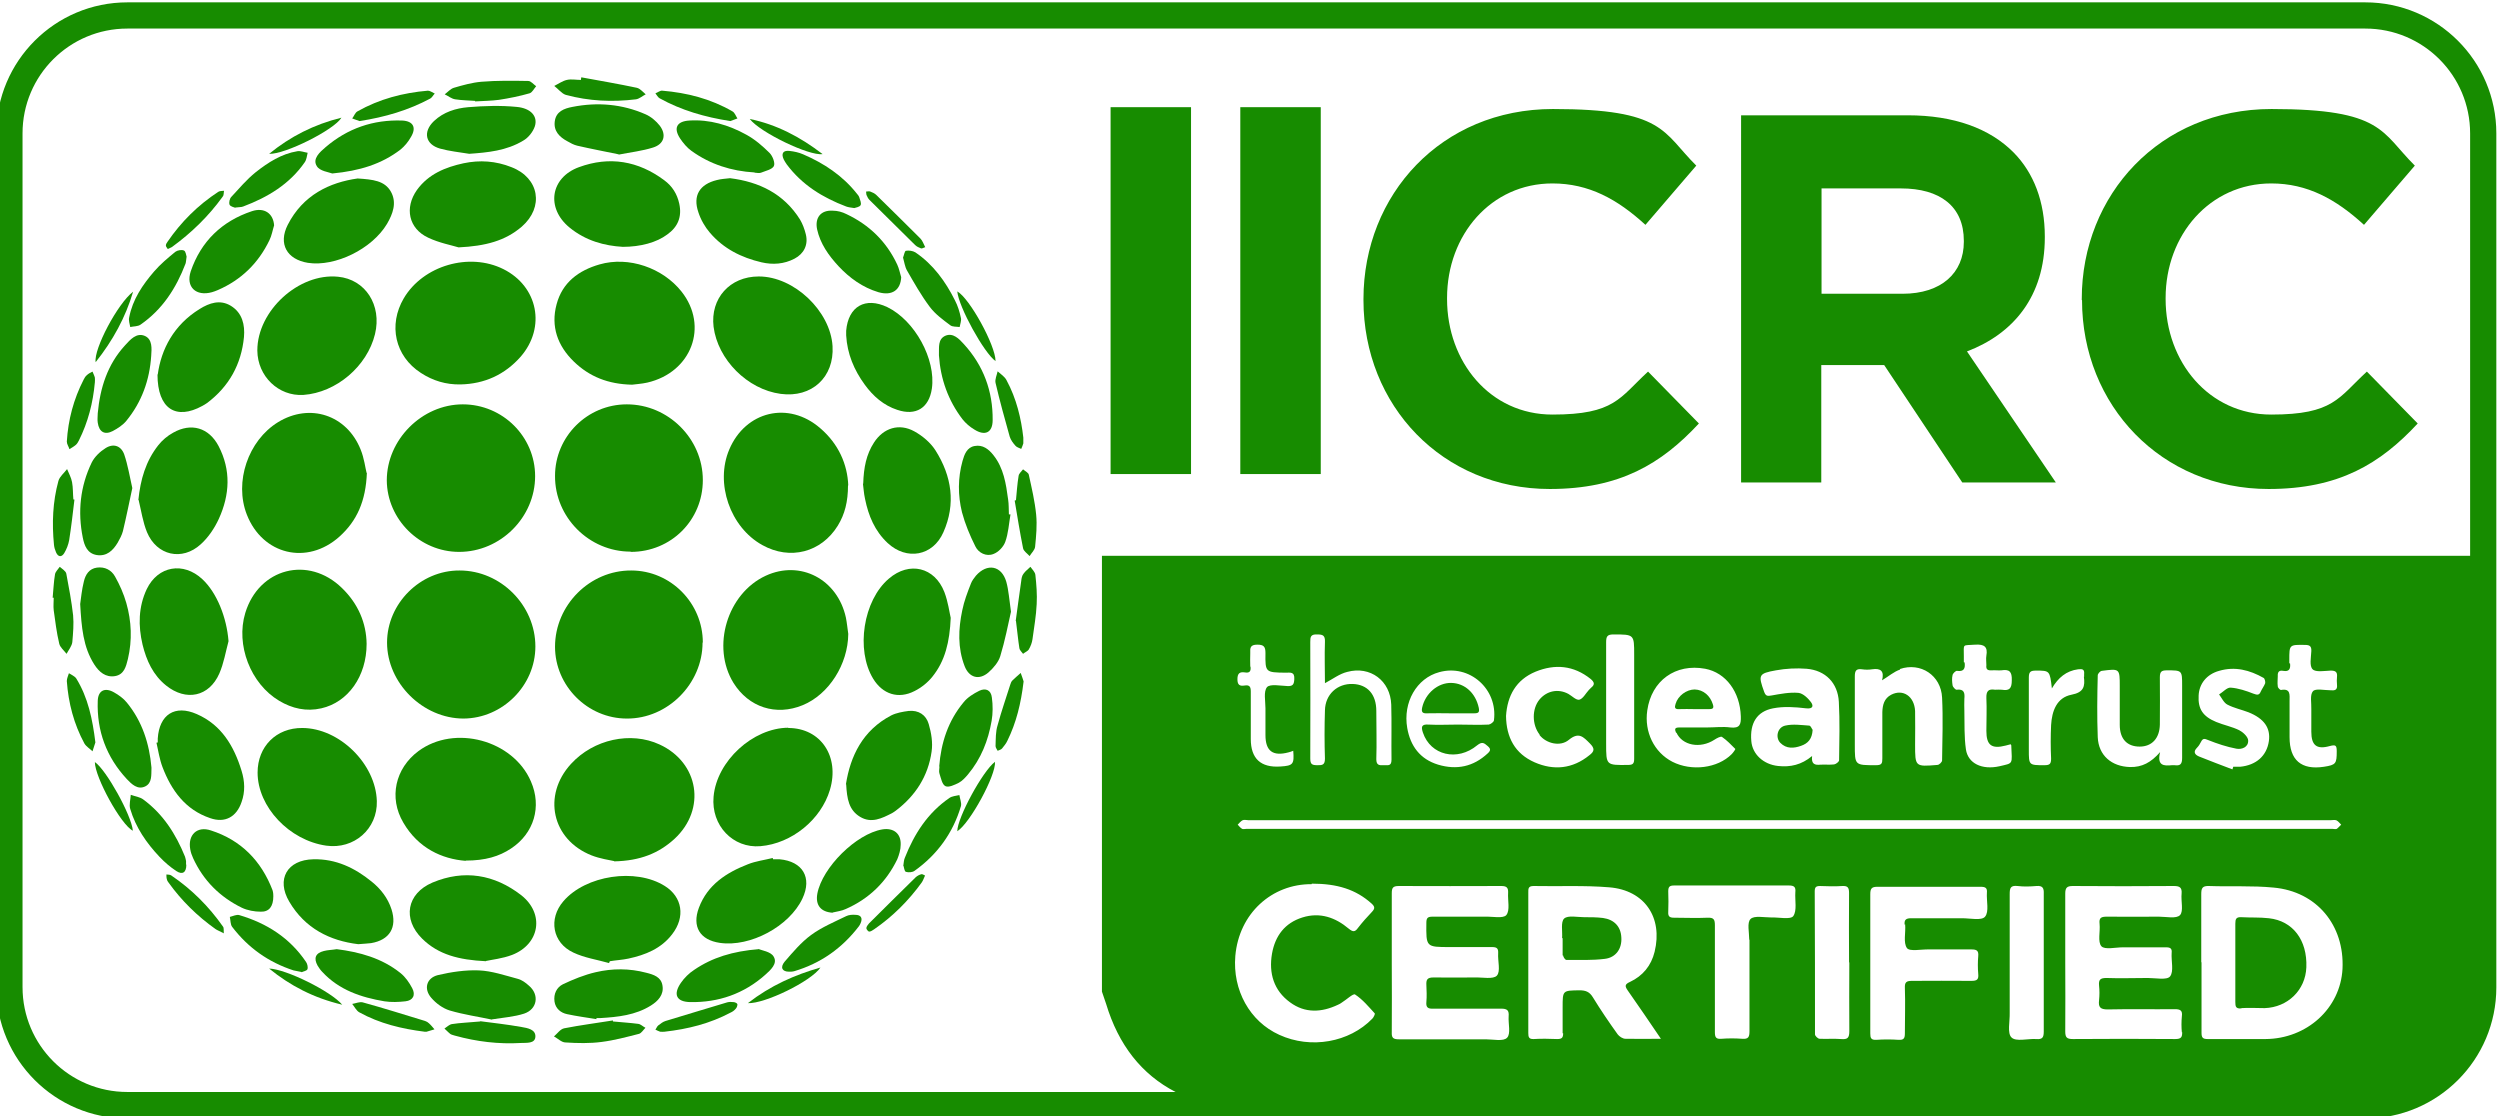 <svg xmlns="http://www.w3.org/2000/svg" width="954px" height="426px" viewBox="0 0 954 426" fill="#178c00">
    <path d="M175.2,210.6c-15,0-27.5-12.4-27.6-27.3,0-15.5,13.4-29,29-29,15.2,0,27.6,12.3,27.6,27.4,0,15.7-13.2,28.9-29,28.9Z" />
    <path d="M204.3,246.7c0,14.9-12.5,27.4-27.4,27.5-15.5,0-29.2-13.5-29.2-29,0-14.9,12.7-27.6,27.7-27.5,15.7,0,28.9,13.3,28.9,29Z" />
    <path d="M268.1,245.2c0,15.7-13.3,29.1-28.9,29-15,0-27.4-12.5-27.4-27.4,0-15.9,13.3-29.2,29.1-29.1,15,0,27.3,12.4,27.3,27.5Z" />
    <path d="M240.6,210.5c-15.8,0-28.9-13.1-28.8-28.9,0-15,12.3-27.3,27.4-27.3,15.8,0,29,13.1,29,28.9,0,15.3-12.1,27.4-27.5,27.4Z" />
    <path d="M323.6,185.2c0,6.2-1.2,11-3.9,15.4-6.3,10.2-18.2,13.3-28.8,7.4-12.3-6.8-18.1-23.6-12.6-36.5,6.2-14.6,22.6-18.6,34.7-8.1,7,6,10.4,13.8,10.7,21.9Z" />
    <path d="M323.7,241.9c-.1,11.6-7.4,23.1-17.4,27.2-10.2,4.2-20.6.8-26.4-8.5-8.5-13.8-2.4-34.1,12.3-40.9,13.2-6.1,27.4,1.3,30.6,16,.4,2,.6,4.2.9,6.2Z" />
    <path d="M140,180.4c-.4,10.8-3.8,18.4-10.5,24.4-12.3,11-29.3,6.9-35.3-8.4-4.9-12.5.5-28.3,11.9-35.3,12.1-7.4,26.2-2.8,31.5,10.4,1.4,3.4,1.8,7.1,2.3,9Z" />
    <path d="M139.9,245.7c0,12.4-7.1,22.3-17.3,24.6-5.7,1.3-11.1.1-16.1-2.9-10.9-6.5-16.6-21.3-12.9-33.5,5.2-17.1,24.1-22,36.9-9.5,6.2,6,9.3,13.4,9.4,21.3Z" />
    <path d="M234.4,328.6c-1.8-.4-5.4-.9-8.7-2.2-15.1-6-18.8-22.9-7.8-34.9,8.6-9.4,22.8-12.5,33.8-7.4,15,6.9,17.9,24.7,5.7,36-6,5.5-13.1,8.4-23.1,8.6Z" />
    <path d="M177.7,328.5c-9-.7-18.1-4.8-23.8-14.6-5.6-9.5-3.1-20.7,5.8-27.3,13.8-10.2,36.1-4.2,42.9,11.6,4.2,9.6,1.2,19.8-7.6,25.6-4.5,3-9.8,4.6-17.3,4.6Z" />
    <path d="M241.2,146.8c-9.2-.2-16.3-3.1-22.2-8.8-6.2-6-8.9-13.4-6.6-21.9,2.2-8.3,8.4-12.9,16.4-15.2,11.1-3.2,24.1,1.3,31.3,10.4,10.4,13.2,3.8,30.8-13.1,34.7-2.2.5-4.5.6-5.8.8Z" />
    <path d="M175.7,146.7c-5.5.1-10.5-1.4-15.1-4.4-9.9-6.4-12.5-18.3-6.5-28.5,7.4-12.5,25-17.6,38-11.1,13.2,6.6,16.3,22.2,6.6,33.4-6.1,6.9-13.8,10.4-23,10.6Z" />
    <path d="M115.3,277.8c14.2,0,28.1,13.7,28.5,27.9.3,10.6-8.7,18.5-19.3,17-14.1-2-26.2-14.8-26.2-27.9,0-9.9,7.1-17.1,17.1-17Z" />
    <path d="M98.2,133.7c0-15.1,15.8-29.6,30.8-28.1,10.4,1,16.8,10.8,14.1,21.9-3,12.3-14.8,22.3-27.3,23.2-9.5.6-17.5-7.1-17.6-16.9Z" />
    <path d="M289.6,105.5c13.4,0,27.3,13.2,28.1,26.6.7,11.8-7.9,19.8-19.8,18.2-12.7-1.7-24-13.1-25.6-25.6-1.3-10.8,6.2-19.2,17.2-19.2Z" />
    <path d="M300.8,277.8c12.4,0,19.7,10.9,15.9,23.6-3.4,11.4-14.6,20.5-26.5,21.5-10.5.9-18.9-7.9-17.9-18.9,1.2-13.6,15-26.2,28.5-26.3Z" />
    <path d="M362.8,235.7c-.4,9.4-2.2,16.5-6.9,22.4-1.8,2.3-4.3,4.3-6.9,5.6-6.2,3.2-12.2,1.2-15.8-4.7-6.7-11-3.8-29.9,6-38.2,7.8-6.7,17.5-4.4,21.2,5.2,1.4,3.7,1.9,7.7,2.4,9.8Z" />
    <path d="M87.2,244.7c-1.1,4.1-1.8,8.4-3.5,12.3-3.9,8.9-12.7,10.7-20.3,4.6-5-4-7.5-9.5-9-15.6-1.7-7.2-1.6-14.4,1.6-21.2,4.3-8.9,14-10.5,21.2-3.8,5.6,5.2,9.3,14.7,10,23.6Z" />
    <path d="M329.4,184.6c.2-6.3,1.2-11.2,4.1-15.7,3.6-5.6,9.6-7.5,15.4-4.3,3.1,1.7,6.2,4.3,8.1,7.3,6.2,9.8,7.8,20.4,3,31.2-4,9.1-14,10.9-21.3,4.1-4.9-4.6-7.3-10.4-8.6-16.8-.5-2.2-.6-4.6-.8-5.8Z" />
    <path d="M52.8,190.8c.8-7.8,2.8-14.8,7.6-20.9,1.5-1.9,3.5-3.6,5.7-4.8,6.9-3.9,13.6-1.9,17.3,5.1,4.8,9.2,4.3,18.6.1,27.8-1.6,3.5-4,7.1-6.9,9.7-7.1,6.5-16.8,4.3-20.5-4.6-1.6-3.9-2.2-8.2-3.2-12.3Z" />
    <path d="M237.7,94.2c-7-.4-14.2-2.3-20.4-7.4-9-7.4-7.3-19,3.6-23,11.7-4.3,22.7-2.4,32.6,5,3,2.2,4.9,5.2,5.7,8.9,1.1,5-.5,8.9-4.6,11.8-4,3-10.1,4.7-17,4.7Z" />
    <path d="M232.4,367.5c-4.6-1.3-9.4-2-13.6-4-8-3.7-9.6-12.9-3.8-19.6,8.5-9.9,27.6-12.8,38.7-5.8,6.7,4.2,7.9,11.8,2.8,18.4-4.2,5.5-10.2,7.9-16.7,9.3-2.3.5-4.7.6-7.1,1,0,.2-.2.4-.3.7Z" />
    <path d="M175,94.4c-2.6-.8-7.4-1.7-11.6-3.7-7.5-3.5-9.1-11.4-4.3-18.2,4.4-6.1,10.9-8.7,17.8-10.2,6.2-1.3,12.3-.9,18.3,1.5,10.6,4.1,12.5,15.2,3.9,22.7-6.3,5.4-13.8,7.4-24.1,7.9Z" />
    <path d="M185.4,366.8c-10.3-.5-18.1-2.5-24.3-8.6-7.6-7.5-5.9-17.2,3.9-21.4,12.1-5.1,23.7-3.1,33.9,4.8,9,7.1,7.1,18.7-3.5,22.8-3.7,1.4-7.7,1.8-9.9,2.3Z" />
    <path d="M60.2,142.9c1.3-9.6,6.1-18.9,16-25,3.7-2.3,7.8-3.7,11.9-1.2,4.4,2.7,5.4,7.3,5,11.9-1,10.4-5.7,18.9-14.1,25.2-.6.4-1.2.8-1.8,1.1-10,5.5-17.1,1.2-17.1-12Z" />
    <path d="M322.8,299.3c1.7-10.8,6.4-20.6,17.3-26.3,2-1,4.4-1.4,6.6-1.7,3.8-.4,6.7,1.5,7.7,5,1,3.4,1.6,7.1,1.1,10.5-1.3,9.3-6.1,16.8-13.6,22.5-.5.4-1,.7-1.5,1-3.9,2-7.9,4-12.2,1.4-4.3-2.6-5-6.9-5.3-12.4Z" />
    <path d="M60.2,283.3c0-.5,0-1,0-1.5.6-9.1,6.5-13,14.9-9.3,9.4,4.1,14.2,12.2,17.1,21.7,1.2,3.9,1.4,7.9,0,11.8-1.9,5.7-6.3,8.2-12,6.2-9.5-3.2-14.8-10.6-18.2-19.5-1.1-2.9-1.6-6.2-2.3-9.3.2,0,.3,0,.5-.1Z" />
    <path d="M322.9,128c0-.6,0-1.2,0-1.8.8-9.3,7.3-13,15.7-9,10.5,5.1,18.6,19.9,17,31.1-1.1,7.4-6.1,10.5-13.2,8.1-5.2-1.7-9.2-5.2-12.4-9.6-4.1-5.6-6.7-11.8-7.1-18.8Z" />
    <path d="M136.4,68.1c5.9.4,10.4.8,12.8,5.1,2.3,4.2.7,8.4-1.5,12.2-5.7,9.6-19.8,16.5-30.2,14.9-8-1.3-11.4-7.2-7.7-14.5,5.8-11.4,16-16.2,26.7-17.7Z" />
    <path d="M278.6,68c11.1,1.4,20.5,5.9,26.7,15.8,1,1.7,1.7,3.6,2.2,5.6,1,4-.7,7.4-4.3,9.3-4,2.1-8.3,2.4-12.6,1.4-7.7-1.8-14.5-5.2-19.7-11.3-1.9-2.2-3.5-5-4.4-7.8-2.2-6.4.5-10.7,7.1-12.3,1.5-.4,3.2-.5,5-.7Z" />
    <path d="M295.1,327.9c.8,0,1.6,0,2.4,0,8.8.8,12.5,7,8.7,15-5,10.6-19.9,18.6-31.5,16.9-7.6-1.1-10.7-6.2-8-13.4,3.3-8.8,10.5-13.4,18.7-16.6,3-1.2,6.3-1.6,9.5-2.4,0,.2,0,.3.1.5Z" />
    <path d="M136.7,360.3c-10.8-1.3-20.3-6-26.3-16.2-5.1-8.6-.8-16,9.2-16.2,8.6-.2,15.8,3.3,22.2,8.5,3.5,2.8,6.2,6.3,7.6,10.6,2.2,6.9-.7,11.7-7.8,12.9-1.4.2-2.8.2-4.9.4Z" />
    <path d="M30.6,230.5c.3-2.1.6-5.4,1.4-8.6.6-2.6,2-4.9,5-5.3,3-.4,5.5.9,6.9,3.4,1.8,3.2,3.3,6.6,4.3,10.1,2,7,2.3,14.2.6,21.4-.7,2.8-1.4,5.9-4.9,6.5-3.6.6-6.1-1.6-7.9-4.4-4.3-6.7-4.9-14.3-5.4-23.1Z" />
    <path d="M50.5,186.2c-1.2,5.6-2.3,11.1-3.6,16.5-.4,1.5-1.2,3-2,4.4-1.8,3-4.2,5.3-8,4.7-3.6-.6-4.7-3.6-5.3-6.6-2-9.9-1-19.6,3.4-28.7,1.1-2.2,3.2-4.2,5.3-5.5,3-1.9,5.9-.9,7.1,2.4,1.4,4.1,2.1,8.5,3.1,12.9Z" />
    <path d="M385.6,196.3c-.6,3.5-.8,7.2-2,10.5-.7,1.9-2.6,3.9-4.5,4.6-2.7,1.1-5.7-.4-6.9-2.9-2.1-4.2-3.9-8.5-5.1-13-1.6-6.5-1.6-13.1.2-19.6.7-2.5,1.7-5.2,4.6-5.7,3.1-.6,5.4,1.2,7.2,3.5,3.9,4.9,4.8,10.9,5.6,16.9.3,1.9.2,3.8.3,5.7.1,0,.3,0,.4,0Z" />
    <path d="M385.8,233.4c-1.1,4.9-2.3,11.1-4.1,17-.7,2.3-2.6,4.5-4.5,6.2-3.6,3.1-7.4,2-9.1-2.4-2.7-7-2.4-14.2-.9-21.3.7-3.5,2-6.9,3.3-10.2.4-1.1,1.2-2.1,1.9-3,4.3-4.9,9.8-3.9,11.6,2.3.9,3.2,1.1,6.7,1.8,11.5Z" />
    <path d="M236.1,58.9c-5.3-1.1-10.6-2.1-15.8-3.3-1.3-.3-2.6-1-3.8-1.7-3-1.6-5.3-3.9-4.8-7.6.5-3.8,3.6-4.9,6.7-5.5,9.6-1.9,19-1.1,27.9,2.8,2.1.9,4.1,2.6,5.5,4.4,2.6,3.5,1.6,7-2.6,8.3-4.1,1.3-8.5,1.8-13.1,2.7Z" />
    <path d="M227.6,388.9c-3.7-.6-7.5-1.1-11.2-1.9-2.4-.5-4.4-2.1-4.8-4.8-.4-2.9.8-5.4,3.2-6.6,4-1.9,8.2-3.6,12.5-4.6,6.4-1.5,12.9-1.5,19.3.2,2.8.7,5.7,1.6,6.2,4.9.6,3.5-1.7,5.9-4.4,7.6-5.9,3.7-12.6,4.4-19.3,4.8-.5,0-1,0-1.5,0,0,.2,0,.3,0,.5Z" />
    <path d="M179.1,58.7c-3.7-.6-7.6-1-11.2-2-5.6-1.6-6.6-6.4-2.3-10.5,3.7-3.5,8.4-4.9,13.1-5.3,6.1-.5,12.4-.7,18.5-.1,5.4.5,8.1,3.6,6.9,7.4-.7,2.1-2.5,4.4-4.5,5.5-6.3,3.8-13.4,4.5-20.6,5Z" />
    <path d="M187.8,389.1c-5.1-1.1-10.8-1.9-16.2-3.5-2.6-.8-5.2-2.7-7-4.8-3-3.4-1.9-7.6,2.5-8.7,5.1-1.2,10.5-2,15.6-1.8,5,.2,9.9,1.9,14.8,3.2,1.6.4,3.1,1.5,4.3,2.6,4.1,3.4,3.3,9-1.8,10.7-3.7,1.2-7.8,1.5-12.3,2.2Z" />
    <path d="M104.6,86c-.6,1.9-.9,3.9-1.8,5.7-4.2,8.7-10.7,15.1-19.7,19-.7.3-1.5.6-2.2.8-6.1,1.7-10.1-2-8.1-8,3.9-11.4,11.9-19.1,23.3-22.9,4.8-1.6,8.2.9,8.5,5.4Z" />
    <path d="M104.3,342c0,3.9-1.6,6-4.8,5.9-2.4,0-5.1-.5-7.2-1.5-8.4-4.1-14.7-10.4-18.6-18.9-.5-1.1-.9-2.2-1.1-3.4-1-5.5,2.6-9,7.9-7.2,11.5,3.7,19.2,11.6,23.5,22.8.3.9.3,2,.3,2.3Z" />
    <path d="M343.9,105.7c-.2,5-3.5,7.3-8.7,5.8-6-1.8-11-5.4-15.2-9.9-3.8-4.1-7-8.6-8.2-14.1-.9-4.4,1.4-7.4,6-7.1,1.8,0,3.6.5,5.2,1.3,8.7,4.1,15.3,10.5,19.4,19.3.7,1.5,1,3.2,1.5,4.8Z" />
    <path d="M317.7,348.3c-4.5-.3-6.6-2.9-5.8-7.3,1.9-10,14.8-22.8,24.8-24.5,4.3-.7,7.2,1.6,7,5.9,0,1.8-.6,3.8-1.3,5.5-4.2,8.7-10.8,15.1-19.7,19-1.5.7-3.2.9-4.9,1.3Z" />
    <path d="M37.3,157.7c.9-9.7,3.7-18.6,10.4-25.9,2-2.2,4.4-5,7.6-3.6,2.9,1.3,2.6,4.8,2.4,7.6-.6,9.2-3.6,17.6-9.5,24.8-1.3,1.6-3.3,2.9-5.2,3.9-3.1,1.6-5.2.3-5.7-3.2-.2-1.2,0-2.4,0-3.6Z" />
    <path d="M358.4,292.5c.7-9.1,3.4-17.4,9.3-24.5,1.5-1.9,3.8-3.3,6-4.4,2.5-1.2,4.5-.2,4.8,2.6.4,2.9.4,6-.1,8.9-1.3,7.5-4,14.4-9,20.4-1,1.2-2.2,2.5-3.5,3.2-1.6.8-3.9,1.9-5.1,1.3-1.3-.6-1.7-3-2.3-4.8-.3-.8,0-1.8,0-2.7Z" />
    <path d="M358.3,135.6c0-.1,0-.2,0-.3.1-2.7-.5-5.9,2.5-7.2,2.9-1.2,5.2,1.2,7,3.2,7.5,8.2,11.1,18,11,29,0,4.8-2.9,6.2-7,3.6-1.7-1-3.3-2.4-4.5-3.9-5.5-7.2-8.4-15.4-9-24.4Z" />
    <path d="M128.5,362.2c8.7,1.1,17.2,3.4,24.3,9.1,1.9,1.5,3.4,3.7,4.5,5.8,1.4,2.6.3,4.7-2.6,5-2.6.3-5.4.4-8,0-8.9-1.5-17.3-4.3-23.7-11.2-.7-.7-1.3-1.6-1.8-2.4-1.6-2.9-.8-4.8,2.4-5.6,1.5-.4,3.2-.4,4.9-.7Z" />
    <path d="M57.8,292.8c0,0,0,.2,0,.3-.1,2.6.3,5.7-2.4,7-2.9,1.4-5.2-.9-7-2.8-7.8-8.4-11.5-18.4-11.1-29.8.1-4,2.7-5.3,6.2-3.3,1.8,1,3.6,2.3,4.9,3.9,5.9,7.2,8.6,15.7,9.4,24.8Z" />
    <path d="M289.4,362.1c1.2.6,4.7,1,5.8,2.9,1.7,2.7-1.2,5.2-3.2,7-8.1,7.2-17.8,10.6-28.6,10.4-5.3-.1-6.6-2.9-3.6-7.3,1.3-1.9,3.1-3.7,5.1-5,6.9-4.7,14.7-7.1,24.6-7.9Z" />
    <path d="M287.9,65.8c-8.8-.5-16.9-3.1-24-8.2-1.7-1.2-3.2-3-4.4-4.8-2.6-4-1.2-6.5,3.5-6.8,7.8-.5,15.1,1.7,21.8,5.4,3.3,1.8,6.2,4.3,8.9,7,1.1,1.1,2.2,3.8,1.6,5-.7,1.3-3.2,1.8-4.9,2.5-.7.3-1.6,0-2.4,0Z" />
    <path d="M126.8,66.2c-1.3-.5-4.8-.9-5.9-2.8-1.8-2.8,1.2-5.4,3.3-7.2,8.4-7.2,18.2-10.6,29.3-10.2,4.2.2,5.5,2.7,3.3,6.3-1,1.8-2.4,3.5-4,4.8-7.2,5.5-15.5,8.1-26,9.1Z" />
    <path d="M344.7,330.4c.2-1.3.2-2.2.6-3.1,3.6-9.1,8.7-17.1,17-22.8,1-.7,2.5-.8,3.8-1.1.2,1.4.9,3,.6,4.2-3,10.2-9,18.5-17.7,24.7-.8.6-2.3.7-3.3.4-.6-.2-.7-1.7-.9-2.2Z" />
    <path d="M71.2,98c-.2,1.3-.2,2-.4,2.6-3.6,9.4-8.8,17.5-17.2,23.3-1,.7-2.6.6-3.9.9-.2-1.2-.7-2.5-.4-3.7,1.3-6.8,5.1-12.4,9.5-17.5,2.4-2.8,5.3-5.2,8.1-7.5.8-.6,2.4-.9,3.3-.5.7.3.8,1.8,1,2.3Z" />
    <path d="M71.1,330c0,3-1.5,3.9-3.8,2.4-2.3-1.5-4.5-3.4-6.4-5.4-5-5.3-9.1-11.2-11.2-18.3-.5-1.6.1-3.6.2-5.4,1.6.6,3.5.8,4.8,1.8,7.6,5.6,12.4,13.2,15.9,21.8.2.6.3,1.2.4,1.7,0,.5,0,1,0,1.3Z" />
    <path d="M301.1,370.8c-2.6,0-3.5-1.6-1.7-3.8,3.1-3.6,6.3-7.4,10.1-10.2,4.1-3,8.9-5,13.4-7.2,1-.5,2.4-.6,3.5-.5,2.1,0,2.9,1.2,2,3.2-.2.4-.3.7-.6,1.1-6.4,8.4-14.6,14.2-24.7,17.2-.7.2-1.4.2-2,.2Z" />
    <path d="M326,79.4c-1.4-.2-2.3-.3-3.1-.6-9-3.4-16.9-8.3-22.7-16.1-.4-.6-.8-1.2-1.1-1.8-1.1-2.3-.3-3.6,2.2-3.3,1.8.2,3.6.6,5.2,1.3,7.9,3.4,15,8.1,20.4,14.9.4.5.8.9,1,1.5.3,1,.9,2.3.5,3-.4.7-1.8.9-2.4,1.1Z" />
    <path d="M89.8,79.3c-.5-.2-1.9-.5-2.2-1.2-.3-.8,0-2.3.7-3,3-3.2,5.8-6.6,9.3-9.4,4.7-3.7,9.8-7,15.9-8,1.2-.2,2.6.4,3.9.6-.3,1.2-.4,2.6-1.1,3.6-5.8,8.4-14.2,13.4-23.5,16.9-.7.3-1.6.2-3,.4Z" />
    <path d="M344.6,98.3c.4-1,.6-2.5,1.1-2.6,1.1-.2,2.6,0,3.6.6,6.8,4.6,11.5,11.1,15.1,18.3,1.1,2.1,1.8,4.4,2.3,6.8.2,1-.3,2.2-.5,3.4-1.2-.2-2.7,0-3.6-.7-2.8-2.1-5.7-4.2-7.8-7-3.3-4.4-6-9.2-8.7-13.9-.8-1.4-1-3.2-1.5-4.9Z" />
    <path d="M115,370.9c-1.3-.3-2.2-.4-3-.6-9.5-3.1-17.3-8.6-23.4-16.6-.7-.9-.6-2.5-.9-3.8,1.2-.3,2.6-1,3.6-.7,10.5,3.1,19.3,8.7,25.5,17.9.5.7.8,2.1.5,2.8-.3.6-1.6.8-2.2,1.1Z" />
    <path d="M181.3,38.5c-2.5-.2-5.1-.2-7.6-.6-1.4-.2-2.7-1.3-4-1.9,1.2-.9,2.2-2.1,3.5-2.5,3.4-1,7-2,10.5-2.3,6-.5,12-.4,17.9-.3,1,0,2,1.3,3,2-.8.9-1.5,2.4-2.5,2.7-3.8,1.1-7.8,1.9-11.7,2.5-3,.4-6,.4-9.1.6Z" />
    <path d="M234,389.8c3.2.3,6.4.5,9.5.9,1,.1,1.8,1,2.8,1.5-.8.8-1.5,2-2.4,2.3-4.7,1.2-9.5,2.5-14.3,3.1-4.5.6-9.2.5-13.8.2-1.5,0-2.9-1.5-4.4-2.3,1.3-1.1,2.4-2.8,3.9-3.1,6.1-1.2,12.4-2,18.6-3v.4Z" />
    <path d="M221.8,29.5c7.1,1.3,14.1,2.5,21.2,4,1.3.3,2.3,1.6,3.4,2.5-1.2.6-2.4,1.7-3.7,1.9-9,1.1-18,.7-26.8-1.7-1.6-.5-2.9-2.3-4.4-3.4,1.6-.8,3.1-1.9,4.8-2.3,1.7-.4,3.6,0,5.4,0,0-.3,0-.6.1-.8Z" />
    <path d="M183.3,389.7c4.5.6,10.1,1.2,15.7,2.2,2.3.4,5.5.9,5.3,3.8-.2,2.6-3.4,2.2-5.5,2.3-8.5.5-16.9-.5-25.2-2.8-.6-.2-1.2-.3-1.7-.6-.8-.6-1.5-1.4-2.3-2.1.9-.6,1.8-1.5,2.8-1.7,3.2-.5,6.4-.6,10.8-1Z" />
    <path d="M387.6,236.9c.7-4.7,1.3-10,2.1-15.2.1-1,.3-2.1.9-2.8.7-1,1.7-1.7,2.6-2.6.7,1,1.8,2,1.9,3.1.4,3.7.7,7.4.5,11.1-.2,4.5-1,8.9-1.6,13.4-.2,1.4-.7,2.7-1.4,3.9-.4.7-1.5,1.1-2.2,1.7-.5-.7-1.3-1.4-1.4-2.1-.5-3.2-.8-6.5-1.3-10.4Z" />
    <path d="M387.7,190.8c.3-3.1.5-6.2,1-9.2.1-.9,1.1-1.7,1.7-2.5.8.7,2.1,1.3,2.2,2.1,1.1,5,2.3,10.1,2.8,15.2.4,4,0,8.2-.4,12.2-.1,1.3-1.4,2.4-2.1,3.6-.9-1-2.3-1.9-2.5-3-1.2-6-2.2-12.2-3.2-18.2.1,0,.3,0,.4-.1Z" />
    <path d="M28.4,190.7c-.6,5.1-1.2,10.3-2,15.4-.3,1.7-1,3.5-1.9,5-1,1.6-2.3,1.5-3.1-.3-.4-.9-.7-1.9-.8-2.9-.8-8.2-.5-16.4,1.7-24.4.5-1.7,2.2-3,3.3-4.5.7,1.7,1.6,3.3,1.9,5,.4,2.1.3,4.4.5,6.6h.3Z" />
    <path d="M20.1,228c.3-3,.4-6,.9-8.9.2-1,1.2-1.9,1.8-2.8.9.8,2.3,1.6,2.5,2.6,1,5.3,2,10.6,2.6,15.9.3,3.3,0,6.8-.3,10.2-.2,1.6-1.4,3-2.2,4.5-1-1.3-2.5-2.5-2.8-3.9-1-4.2-1.5-8.4-2.1-12.7-.2-1.6,0-3.2,0-4.8-.1,0-.2,0-.4,0Z" />
    <path d="M137.2,46.2c-.8-.3-1.8-.6-2.8-1,.7-.9,1.1-2.2,2-2.7,8.3-4.7,17.4-7.1,26.9-7.9.8,0,1.7.7,2.6,1.1-.6.6-1,1.5-1.7,1.9-8.4,4.5-17.3,7.1-27,8.6Z" />
    <path d="M390.5,167c0,1.2,0,1.8,0,2.2-.2.7-.5,1.4-.8,2.1-.8-.4-1.7-.6-2.2-1.2-.9-1-1.8-2.2-2.2-3.5-1.9-6.8-3.8-13.6-5.4-20.5-.3-1.3.5-3,.8-4.4,1.2,1.1,2.7,2,3.4,3.4,3.8,7,5.6,14.7,6.4,21.9Z" />
    <path d="M36.4,283.3c-.3.9-.7,2.1-1.1,3.4-1-1-2.4-1.8-3.1-3-4-7.4-6.1-15.4-6.7-23.8,0-1,.5-2,.8-3,.9.6,2.2,1.1,2.8,2,4.5,7.3,6.2,15.5,7.3,24.4Z" />
    <path d="M278.7,46.2c-9.7-1.5-18.7-4.1-27-8.7-.7-.4-1.1-1.3-1.6-1.9.9-.3,1.8-1.1,2.6-1,9.5.8,18.5,3.1,26.8,7.9.9.5,1.3,1.8,1.9,2.7-1,.4-1.9.7-2.7,1Z" />
    <path d="M162,393.7c-8.7-1.1-17.1-3.1-24.9-7.4-1.1-.6-1.8-2.1-2.7-3.2,1.3-.2,2.8-.9,4-.6,8,2.2,15.9,4.7,23.8,7.1.6.2,1.1.5,1.5.9.8.7,1.4,1.5,2.1,2.3-1,.3-2,.6-3,.9-.3,0-.6,0-.9,0Z" />
    <path d="M36.2,145.9c-.7,7.8-2.6,15.2-6.1,22.2-.3.6-.7,1.3-1.2,1.7-.7.6-1.6,1.1-2.4,1.6-.3-1-1-1.9-1-2.9.5-8.3,2.6-16.2,6.4-23.6.3-.6.7-1.3,1.2-1.7.6-.6,1.4-1,2.2-1.4.3.8.7,1.5.9,2.3.1.6,0,1.2,0,1.8Z" />
    <path d="M253.7,393.7c-.6,0-1.2.1-1.8,0-.6-.2-1.2-.5-1.8-.8.4-.5.6-1.2,1.1-1.6.9-.7,1.8-1.4,2.8-1.7,7.8-2.4,15.6-4.7,23.5-7.1.7-.2,1.6-.2,2.4-.1.5,0,1.4.4,1.5.8,0,.6-.2,1.3-.7,1.8-.5.6-1.2,1.1-1.9,1.4-7.9,4.2-16.3,6.3-25.2,7.3Z" />
    <path d="M390.6,260.1c-1,8.4-2.8,15.7-6.2,22.6-.5,1.1-1.3,2-2,2.9-.4.5-1.1.6-1.7.9-.3-.6-.8-1.2-.8-1.8.1-2.7,0-5.5.8-8,1.4-5.2,3.2-10.3,4.8-15.4.2-.6.4-1.2.8-1.6,1-1,2.1-1.9,3.2-2.9.5,1.3.9,2.6,1.1,3.2Z" />
    <path d="M353.1,94.3c-.7.2-1.2.6-1.6.5-.8-.3-1.7-.7-2.3-1.3-5.8-5.7-11.6-11.5-17.4-17.2-.5-.5-.8-1.1-1.1-1.8-.2-.4-.1-.9-.2-1.4.5,0,1.2-.2,1.6,0,.8.3,1.7.7,2.3,1.3,5.6,5.5,11.2,11,16.8,16.6.8.8,1.2,2,1.9,3.4Z" />
    <path d="M85.3,356.1c-1.5-.8-2.4-1.1-3.1-1.6-6.9-4.9-12.9-10.8-17.8-17.6-.3-.4-.6-.8-.7-1.3-.2-.6-.2-1.3-.2-1.9.6.1,1.4,0,1.9.4,7.8,5.3,14.3,11.8,19.7,19.5.4.5.2,1.4.3,2.6Z" />
    <path d="M353,334.1c-.5,1.1-.8,2-1.3,2.7-5,6.9-11,12.9-18.1,17.8-.6.4-1.3.9-1.9.9-.4,0-1.1-.9-1.1-1.3,0-.6.6-1.3,1-1.8,5.9-5.9,11.9-11.8,17.9-17.7.6-.5,1.3-.9,2.1-1.1.4-.1.9.3,1.4.5Z" />
    <path d="M64,95c-.3-.5-.7-.9-.7-1.3,0-.5.3-1,.6-1.4,5.2-7.6,11.6-14,19.4-19.1.6-.4,1.5-.3,2.2-.4-.2.7,0,1.6-.5,2.2-5.4,7.5-11.9,13.8-19.3,19.2-.4.3-.9.4-1.6.8Z" />
    <path d="M102.7,58.7c8.1-6.6,17.1-11.2,27.6-13.8-2.7,4.6-21.6,14.1-27.6,13.8Z" />
    <path d="M313.1,369.2c-3.6,5.3-21.3,13.9-27.7,13.6,8.6-6.7,17.9-10.8,27.7-13.6Z" />
    <path d="M102.7,369.6c6.5.2,23.6,8.7,27.9,13.8-11-2.6-19.9-7.3-27.9-13.8Z" />
    <path d="M286.1,45.4c10.2,2.1,19.2,6.8,27.8,13.4-5.1.8-23.9-8.3-27.8-13.4Z" />
    <path d="M365.3,317.2c0-5.1,9.7-23,14.4-26.5.4,5.1-9.5,23.4-14.4,26.5Z" />
    <path d="M379.9,137.8c-4.4-3.1-14.1-20.7-14.6-26.6,4.7,2.6,14.6,20.6,14.6,26.6Z" />
    <path d="M36.2,290.8c4.3,2.9,14,20.3,14.5,26.2-4.5-2.2-14.5-20.4-14.5-26.2Z" />
    <path d="M50.8,111.3c-2.9,9.8-7.7,18.6-14.3,26.9-.8-5,8.4-22.4,14.3-26.9Z" />
    <rect id="Rectangle" x="423.8" y="40.9" width="30.7" height="140" />
    <rect id="Rectangle-2" data-name="Rectangle" x="473.3" y="40.9" width="30.7" height="140" />
    <path id="Shape" d="M520.3,114.5v-.4c0-39.8,29.7-72.5,72.3-72.5s41.8,8.8,54.7,21.6l-19.4,22.6c-10.7-9.8-21.6-15.8-35.5-15.8-23.4,0-40.2,19.6-40.2,43.7v.4c0,24,16.4,44.1,40.2,44.1s25.6-6.4,36.5-16.4l19.4,19.8c-14.3,15.4-30.2,25-56.9,25-40.9,0-71.1-31.8-71.1-72.1" />
    <path id="Shape-2" data-name="Shape" d="M726,112.1c14.9,0,23.4-8,23.4-19.8v-.4c0-13.2-9.1-20-24-20h-30.3v40.2h30.9ZM664.5,44h63.5c17.6,0,31.3,5,40.4,14.2,7.7,7.8,11.9,18.8,11.9,32v.4c0,22.6-12.1,36.8-29.7,43.5l33.9,50h-35.7l-29.8-44.8h-24v44.8h-30.6V44h0Z" />
    <path id="Shape-3" data-name="Shape" d="M794.4,114.5v-.4c0-39.8,29.8-72.5,72.4-72.5s41.8,8.8,54.7,21.6l-19.4,22.6c-10.7-9.8-21.6-15.8-35.4-15.8-23.4,0-40.3,19.6-40.3,43.7v.4c0,24,16.5,44.1,40.3,44.1s25.6-6.4,36.5-16.4l19.4,19.8c-14.3,15.4-30.1,25-56.9,25-40.8,0-71.2-31.8-71.2-72.1" />
    <path d="M902.6.9H48.6C21,.9-1.4,23.3-1.4,50.9v325.9c0,27.6,22.4,50,50,50h854c27.6,0,50-22.4,50-50V50.9c0-27.6-22.4-50-50-50ZM8.6,376.8V50.9c0-22.1,17.9-40,40-40h854c22.1,0,40,17.9,40,40v161.2H420.5v166.3c.5,1.6,1.1,3.1,1.6,4.7,4.7,15.6,13.5,26.9,26.5,33.6H48.6c-22.1,0-40-17.9-40-40ZM477.1,254.4c-.1-1.7,0-3.5,0-5.2-.1-2,0-3.2,2.7-3.2,2.5,0,3.1.8,3.1,3.2-.1,7.4,0,7.4,7.7,7.5,1.7,0,3.5-.5,3.3,2.5-.1,1.9-.5,2.7-2.6,2.6-2.7-.1-6.6-.9-7.8.4-1.4,1.7-.6,5.3-.6,8.1,0,3.4,0,6.8,0,10.2,0,6.1,2.8,8.2,8.8,6.6.5-.1,1-.3,1.8-.6.4,5.1,0,5.7-4.9,6-7.5.5-11.3-3-11.3-10.5,0-6,0-12,0-18.1,0-1.9-.5-2.6-2.4-2.3-1.9.3-2.7-.3-2.7-2.4,0-2.3.9-2.9,2.9-2.6,1.8.3,2.3-.5,2.1-2.2ZM500,245c0-1.9.1-3,2.6-2.9,2.1,0,3.1.3,3,2.8-.2,5.4,0,10.7,0,15.8,3-1.6,5.6-3.6,8.5-4.3,8.8-2.4,16.5,3.4,16.8,12.5.2,7,0,14,.1,21,0,2.7-1.5,2-3,2.1-1.7.1-2.8,0-2.8-2.3.2-6.1,0-12.3,0-18.4,0-6.4-3.4-10.1-9-10.3-5.9-.2-10.5,4-10.6,10.1-.2,6.1-.2,12.3,0,18.4,0,2.5-1.1,2.5-2.9,2.5-2.1,0-2.7-.4-2.7-2.6.1-14.8,0-29.6,0-44.3ZM889.2,313c.8,0,1.6-.2,2.3,0,.7.3,1.3,1.1,1.9,1.7-.6.5-1.1,1.2-1.7,1.6-.4.2-1.1,0-1.6,0-138.2,0-276.3,0-414.5,0-.5,0-1.2.2-1.6,0-.7-.4-1.2-1.1-1.7-1.6.6-.6,1.2-1.4,1.9-1.7.6-.3,1.5,0,2.3,0h412.8ZM543,279.6c2.9,8.6,13.1,11.1,20.7,4.8,1.9-1.5,2.6-.9,4,.3,1.3,1.1,1.1,1.8,0,2.8-5.5,5.1-11.8,6.4-18.9,4.3-6.9-2.1-10.6-7.1-11.8-14-1.7-9.8,3.6-19,12.2-21.3,11.5-3.2,22.4,6.4,20.9,18.3,0,.7-1.3,1.6-2,1.7-3.9.2-7.9,0-11.8,0-3.7,0-7.5.2-11.2,0-2.8-.2-2.8,1-2.1,3.1ZM587.5,280.5c2.5,3.2,7.9,4.6,11.2,1.8,3.8-3.1,5.5-1.1,8,1.4,1.9,1.9,1.8,3-.2,4.5-6.4,5.2-13.6,5.9-20.9,2.7-7.5-3.3-10.8-9.5-10.9-17.7.5-7.7,3.8-13.8,11.3-16.9,7.4-3,14.5-2.4,21,2.8,1.4,1.2,1.7,2.1.2,3.3-.3.3-.6.6-.9.9-1.2,1.3-2.2,3.3-3.6,3.7-1.2.3-2.8-1.4-4.2-2.2-3.9-2.1-8.2-1.2-11,2.1-3,3.6-2.9,9.7,0,13.4ZM623.6,289.5c0,1.8-.4,2.4-2.3,2.4-8.4.1-8.4.2-8.4-8.1,0-12.9,0-25.8,0-38.7,0-2.2.4-3,2.8-3,7.9,0,7.9,0,7.9,7.7v17.1c0,7.5,0,15.1,0,22.6ZM639.7,279.5c2.2,5,9.1,6.3,14.5,2.8.9-.6,2.4-1.4,2.9-1.1,1.9,1.3,3.5,3,5.1,4.6.1.1-.8,1.4-1.4,2-5.4,5.4-15.3,6.6-22.6,2.9-7-3.6-10.8-11.4-9.6-19.6,1.6-11.4,10.8-18,22.1-15.9,7.9,1.5,13.3,8.8,13.6,18.2.1,3.1-.4,4.6-4,4.2-2.9-.4-5.9,0-8.9,0s-7,0-10.5,0c-1.9,0-1.9.6-1.3,2.1ZM691.2,268.1c-1.2-1.6-3.1-3.5-4.9-3.7-3.4-.3-6.9.4-10.3,1-1.6.3-2.2.2-2.8-1.4-2.3-6.4-2.2-7,4.5-8.2,3.8-.7,7.9-.9,11.7-.6,7.2.6,11.9,5.4,12.3,12.6.4,7.4.2,14.9.1,22.3,0,.6-1.2,1.5-1.9,1.6-1.7.2-3.5,0-5.2.1-2.1.2-3.6-.1-3.2-3.3-4.1,3.4-8.3,4.3-13,3.8-5.6-.6-9.8-4.5-10.2-9.5-.6-6.8,2.1-11.3,8.3-12.5,4.1-.8,8.4-.5,12.6,0,2.6.3,2.9-.9,1.9-2.3ZM725,255.3c7.9-2.7,15.7,2.4,16.1,10.9.4,8,.1,16,0,24,0,.6-1.1,1.7-1.8,1.7-8.5.7-8.5.7-8.5-7.8,0-4.3.1-8.5,0-12.8-.3-5.6-4.6-8.5-9.1-6.2-2.7,1.4-3.3,3.9-3.4,6.6,0,5.9,0,11.8,0,17.7,0,1.9-.2,2.6-2.4,2.6-8.2,0-8.1.1-8.1-8s0-17.3,0-25.9c0-2.1.5-3,2.7-2.7,1.3.2,2.7.2,3.9,0,3.3-.5,4.7.7,3.8,4.2,2.5-1.5,4.5-3.3,6.9-4.1ZM749.4,252.7c0-.8,0-1.5,0-2.3,0-5-.7-4,4.4-4.4,3.4-.2,4.8.8,4.2,4.2-.2,1.2,0,2.4,0,3.6-.2,1.7.5,2.1,2.1,2,1.2-.1,2.4.1,3.6,0,3.1-.5,4.1.5,4,3.8,0,3.1-.9,4.1-3.8,3.6-.9-.1-1.8,0-2.6,0-2.5-.4-3.4.5-3.3,3.2.2,4.1,0,8.3,0,12.5,0,5.5,2,7,7.4,5.6.6-.2,1.3-.3,1.9-.5,0,.2.2.3.2.4.3,7.5.9,6.7-4.5,8-6.7,1.5-12-1.1-12.8-6.4-.7-4.8-.5-9.8-.6-14.7,0-1.5-.1-3.1,0-4.6.2-2.2,0-3.9-3-3.5-.4,0-1.4-1-1.5-1.7-.2-1.3-.3-2.7,0-3.9.1-.6,1.2-1.7,1.7-1.6,2.7.4,3.2-1,2.9-3.2ZM795.2,258.2c.5,3.7,0,6-4.7,6.9-5.7,1.1-7.5,6.3-7.8,11.6-.2,4.2-.2,8.5,0,12.8,0,2.1-.6,2.5-2.6,2.5-5.9,0-5.9,0-5.9-5.9,0-9.2,0-18.4,0-27.5,0-2.2.6-2.7,2.7-2.7,5.3,0,5.3,0,6.1,6.8,2.4-4.1,5.5-6.7,10-7.3,1.7-.2,2.5,0,2.3,1.9,0,.3,0,.7,0,1ZM808.9,276.6c0,5.4,2.8,8.3,7.6,8.3,4.7,0,7.6-3.2,7.7-8.4,0-6,.1-12,0-18,0-2.2.6-2.7,2.7-2.7,5.8,0,5.8,0,5.8,5.8,0,9.2,0,18.4,0,27.6,0,2.4-.7,3.1-2.9,2.8-.3,0-.7,0-1,0-3,.3-5.8.3-4.5-5-3.5,4-6.9,5.8-11.5,5.7-7-.2-12-4.4-12.3-11.4-.3-7.9-.2-15.7,0-23.6,0-.6.9-1.6,1.5-1.7,6.9-.9,6.9-.9,6.9,5.9s0,9.8,0,14.8ZM854.6,278.7c-2.8-1.4-6-2-8.9-3.2-5.1-2.1-7-5-6.7-10.1.2-4.5,3.1-8.1,7.8-9.4,6.1-1.8,11.7-.3,17,2.7.4.2.7,1.4.6,2-.4,1.1-1.2,2.1-1.7,3.2-.6,1.5-1.4,1.3-2.8.8-2.8-1.1-5.8-2.1-8.7-2.3-1.4-.1-2.9,1.7-4.4,2.6,1,1.3,1.8,3.2,3.2,3.9,2.5,1.3,5.4,1.9,8,2.9,6,2.4,8.5,6,7.8,11-.8,5.6-4.8,9.2-11,9.8-.9,0-1.8,0-2.6,0-.1.3-.2.7-.3,1-4.2-1.6-8.5-3.2-12.7-4.9-1.7-.7-2.4-1.8-.8-3.4.6-.6,1.1-1.4,1.5-2.2.7-1.4,1.3-1.3,2.7-.7,3.5,1.4,7.1,2.6,10.8,3.3,2.1.4,4.6-.6,4.5-3.1,0-1.3-1.8-3.1-3.2-3.8ZM873.6,253.1c0-.4,0-.9,0-1.3,0-5.8,0-5.8,6-5.7,1.8,0,2.5.5,2.4,2.4-.1,2.4-.8,5.6.5,6.9,1.2,1.2,4.5.6,6.9.5,1.8,0,2.6.5,2.4,2.4-.1,1-.1,2,0,3,.2,1.8-.6,2.3-2.3,2.1-.1,0-.2,0-.3,0-2.3,0-5.6-.8-6.6.4-1.2,1.4-.5,4.5-.6,6.9,0,2.8,0,5.7,0,8.5,0,5.2,2,6.9,7,5.5,2.3-.6,2.7-.3,2.7,2,0,4.7-.3,5.2-4.9,5.9-8.6,1.3-13.1-2.5-13.1-11.3,0-2.2,0-4.4,0-6.6s0-4.8,0-7.2c0-2.3.5-4.9-3.3-4.2-.3,0-1.2-.8-1.2-1.4-.2-1.3,0-2.6,0-3.9-.1-1.6.5-2.3,2.1-2,2.3.4,2.8-.8,2.6-2.8ZM840,367.2c0-8.6,0-17.3,0-25.9,0-2.3.3-3.3,3-3.2,8.2.3,16.4-.2,24.6.6,16.5,1.5,27.1,14.4,26.3,31-.8,15.1-13.6,26.7-29.4,26.8-7.3,0-14.7,0-22,0-1.9,0-2.4-.5-2.4-2.4,0-9,0-17.9,0-26.9ZM832.7,393.7c.1,2-.3,2.8-2.6,2.8-13-.1-26.1-.1-39.1,0-2.3,0-2.9-.6-2.9-2.9.1-8.8,0-17.5,0-26.3,0-8.8,0-17.5,0-26.3,0-2.3.7-2.9,2.9-2.9,12.8.1,25.6.1,38.5,0,2.2,0,3.2.5,3,2.9-.3,2.8.8,6.7-.6,8.2-1.4,1.5-5.3.6-8.1.6-6.6,0-13.1.1-19.7,0-2.2,0-3.2.3-2.9,2.8.3,2.9-.8,6.8.7,8.5,1.3,1.4,5.4.4,8.2.4,5.5,0,11,0,16.4,0,1.7,0,2.4.4,2.2,2.2-.2,3,.9,7-.6,8.9-1.2,1.5-5.5.6-8.5.6-5.3,0-10.5.2-15.8,0-2.4,0-3,.7-2.8,2.9.2,1.8.2,3.7,0,5.6-.3,2.6.4,3.5,3.3,3.5,8.5-.2,17.1,0,25.6-.1,2.1,0,3,.5,2.7,2.7-.2,2.1-.2,4.2,0,6.2ZM766.9,367.1c0-8.6,0-17.3,0-25.9,0-2.3.3-3.4,3-3.1,2.4.3,4.8.2,7.2,0,2.4-.2,2.9.8,2.8,3,0,17.5,0,35,0,52.5,0,2.3-.5,3.1-2.9,2.9-3.2-.2-7.7,1.1-9.4-.6-1.7-1.6-.6-6.1-.7-9.4,0-6.5,0-12.9,0-19.4ZM727,352.7c.3,3.1-.8,7,.7,9.1,1.1,1.4,5.5.4,8.5.5,5.4,0,10.7,0,16.1,0,1.9,0,2.8.4,2.6,2.5-.2,2.3-.2,4.6,0,6.9.2,2.1-.5,2.6-2.6,2.6-7.6-.1-15.1,0-22.7,0-2.1,0-2.8.5-2.7,2.7.2,5.8,0,11.6,0,17.4,0,1.9-.5,2.5-2.4,2.4-2.8-.2-5.7-.2-8.5,0-2,.1-2.3-.7-2.3-2.4,0-9,0-17.9,0-26.9s0-17.5,0-26.3c0-2.2.6-2.8,2.7-2.8,13.1,0,26.3,0,39.4,0,1.8,0,2.6.4,2.4,2.3-.2,3.1.9,7.2-.7,9.1-1.3,1.6-5.7.6-8.7.6-6.5,0-12.9,0-19.4,0-1.9,0-2.8.4-2.6,2.5ZM705.7,367.2c0,8.8-.1,17.5,0,26.3,0,2.6-.7,3.2-3.1,3-2.7-.2-5.5,0-8.2-.1-.7,0-1.8-1.1-1.8-1.7,0-18.2,0-36.3-.1-54.5,0-1.6.4-2.1,2-2.1,2.8.1,5.7.2,8.5,0,2-.1,2.6.5,2.6,2.6-.1,8.9,0,17.7,0,26.6ZM667.6,358.7c0,11.6,0,23.2,0,34.8,0,2.2-.4,3.1-2.8,2.9-2.6-.2-5.3-.2-7.9,0-2.2.2-2.5-.7-2.5-2.6,0-13.6,0-27.2,0-40.7,0-2.2-.4-3-2.8-2.9-4.3.2-8.5,0-12.8,0-1.7,0-2.3-.5-2.2-2.2.1-2.6.1-5.3,0-7.9,0-1.8.6-2.2,2.3-2.2,7.3,0,14.7,0,22,0,7.2,0,14.5,0,21.7,0,2.1,0,2.7.6,2.5,2.6-.2,3.1.7,7-.8,9.1-1.1,1.4-5.5.4-8.5.5-2.7,0-6.4-.8-7.8.6-1.4,1.4-.5,5.1-.5,7.8ZM596.5,394.3c0,1.8-.6,2.2-2.3,2.2-3-.1-5.9-.2-8.9,0-1.9.1-2.1-.8-2.1-2.3,0-17.9,0-35.7,0-53.6,0-1.4-.1-2.5,2-2.5,9.6.2,19.3-.3,28.9.5,13.5,1.1,20.5,11.5,17.3,24.6-1.3,5.3-4.5,9.2-9.4,11.5-2,.9-2,1.6-.9,3.2,4.2,6,8.3,12,12.7,18.5-4.9,0-9.2.1-13.5,0-1.1,0-2.4-.9-3-1.7-3.3-4.6-6.5-9.3-9.5-14.2-1.3-2.1-2.8-2.6-5.1-2.6-6.4.1-6.4,0-6.4,6.5s0,6.6,0,9.9ZM531.1,367.2c0-8.8,0-17.5,0-26.3,0-2.1.4-2.8,2.7-2.8,13,.1,26.1,0,39.1,0,2,0,2.7.6,2.6,2.6-.2,2.9.8,6.7-.7,8.5-1.2,1.4-5.3.5-8.1.6-6.7,0-13.4,0-20,0-1.8,0-2.4.4-2.4,2.3-.1,9.3-.2,9.3,9,9.3s10.7,0,16.1,0c1.9,0,2.4.6,2.3,2.4-.2,2.9,1,6.9-.5,8.5-1.4,1.5-5.5.6-8.4.7-5.3,0-10.5.1-15.8,0-2.3,0-2.8.8-2.7,2.8.1,2.2.2,4.4,0,6.6-.2,2.1.7,2.6,2.6,2.5,8.6,0,17.3,0,25.9,0,2.3,0,3.1.6,2.9,2.9-.2,2.8.9,6.7-.6,8.2-1.4,1.5-5.3.6-8.1.6-11.1,0-22.1,0-33.2,0-2.2,0-2.8-.6-2.7-2.7.1-8.9,0-17.7,0-26.6ZM500.6,337.2c9.7,0,16.8,2.2,22.8,7.6,1.3,1.2,1.3,1.9.2,3.1-1.9,2-3.7,4-5.4,6.2-1.2,1.7-2,1.5-3.5.3-5.1-4.3-11-6.4-17.7-4.3-6.7,2.1-10.4,7-11.6,13.8-1.3,7.5.7,14.1,6.9,18.6,5.7,4.2,12,3.9,18.3.9.5-.2,1-.5,1.4-.8,1.8-1.1,4.4-3.6,5.1-3.1,2.9,1.9,5.2,4.7,7.5,7.2.2.2-.4,1.5-.9,2-8.8,9.1-23.5,11.7-35.5,6.2-11.3-5.1-17.9-17.1-16.8-30.1,1.4-16.3,14-27.5,29.1-27.4Z" />
    <path d="M596.5,364.6c0,.6.8,1.7,1.2,1.7,4.9,0,9.9.2,14.7-.4,4.3-.5,6.6-4,6.3-8.2-.2-4.1-2.7-6.8-7-7.4-2.4-.3-4.8-.3-7.2-.3-2.6,0-6.1-.8-7.6.5-1.4,1.3-.6,4.9-.8,7.5,0,0,.1,0,.2,0,0,2.2,0,4.4,0,6.6Z" />
    <path d="M855.3,384.7c2.9-.2,5.9,0,8.9,0,8.8-.3,15.6-6.9,15.9-15.6.4-10.3-5.1-17.7-14.3-18.7-3.5-.4-7-.2-10.5-.4-2-.1-2.3.7-2.3,2.5,0,5,0,10.1,0,15.1s0,9.8,0,14.8c0,1.7.2,2.6,2.3,2.4Z" />
    <path d="M646.6,270.6c1.9,0,3.7,0,5.6,0,1.5,0,1.9-.4,1.4-1.9-1-3.2-3.6-5.5-6.9-5.6-3.1,0-6.4,2.4-7.3,5.5-.4,1.3-.4,2.1,1.3,2,2-.1,3.9,0,5.9,0Z" />
    <path d="M690.5,276.9c-3.1-.2-6.3-.7-9.3,0-3,.7-3.8,4.6-1.8,6.6,2.3,2.3,5.1,2.1,7.9,1.1,2.6-.9,4.2-2.6,4.4-6.1-.3-.3-.7-1.6-1.3-1.6Z" />
    <path d="M544.6,272.2c2.9-.1,5.9,0,8.8,0s6.1,0,9.2,0c1.7,0,2-.5,1.7-2.1-1.2-5.6-5.3-9.4-10.5-9.5-5.1-.1-9.9,4-11.1,9.4-.4,1.8.2,2.3,1.9,2.2Z" />

</svg>